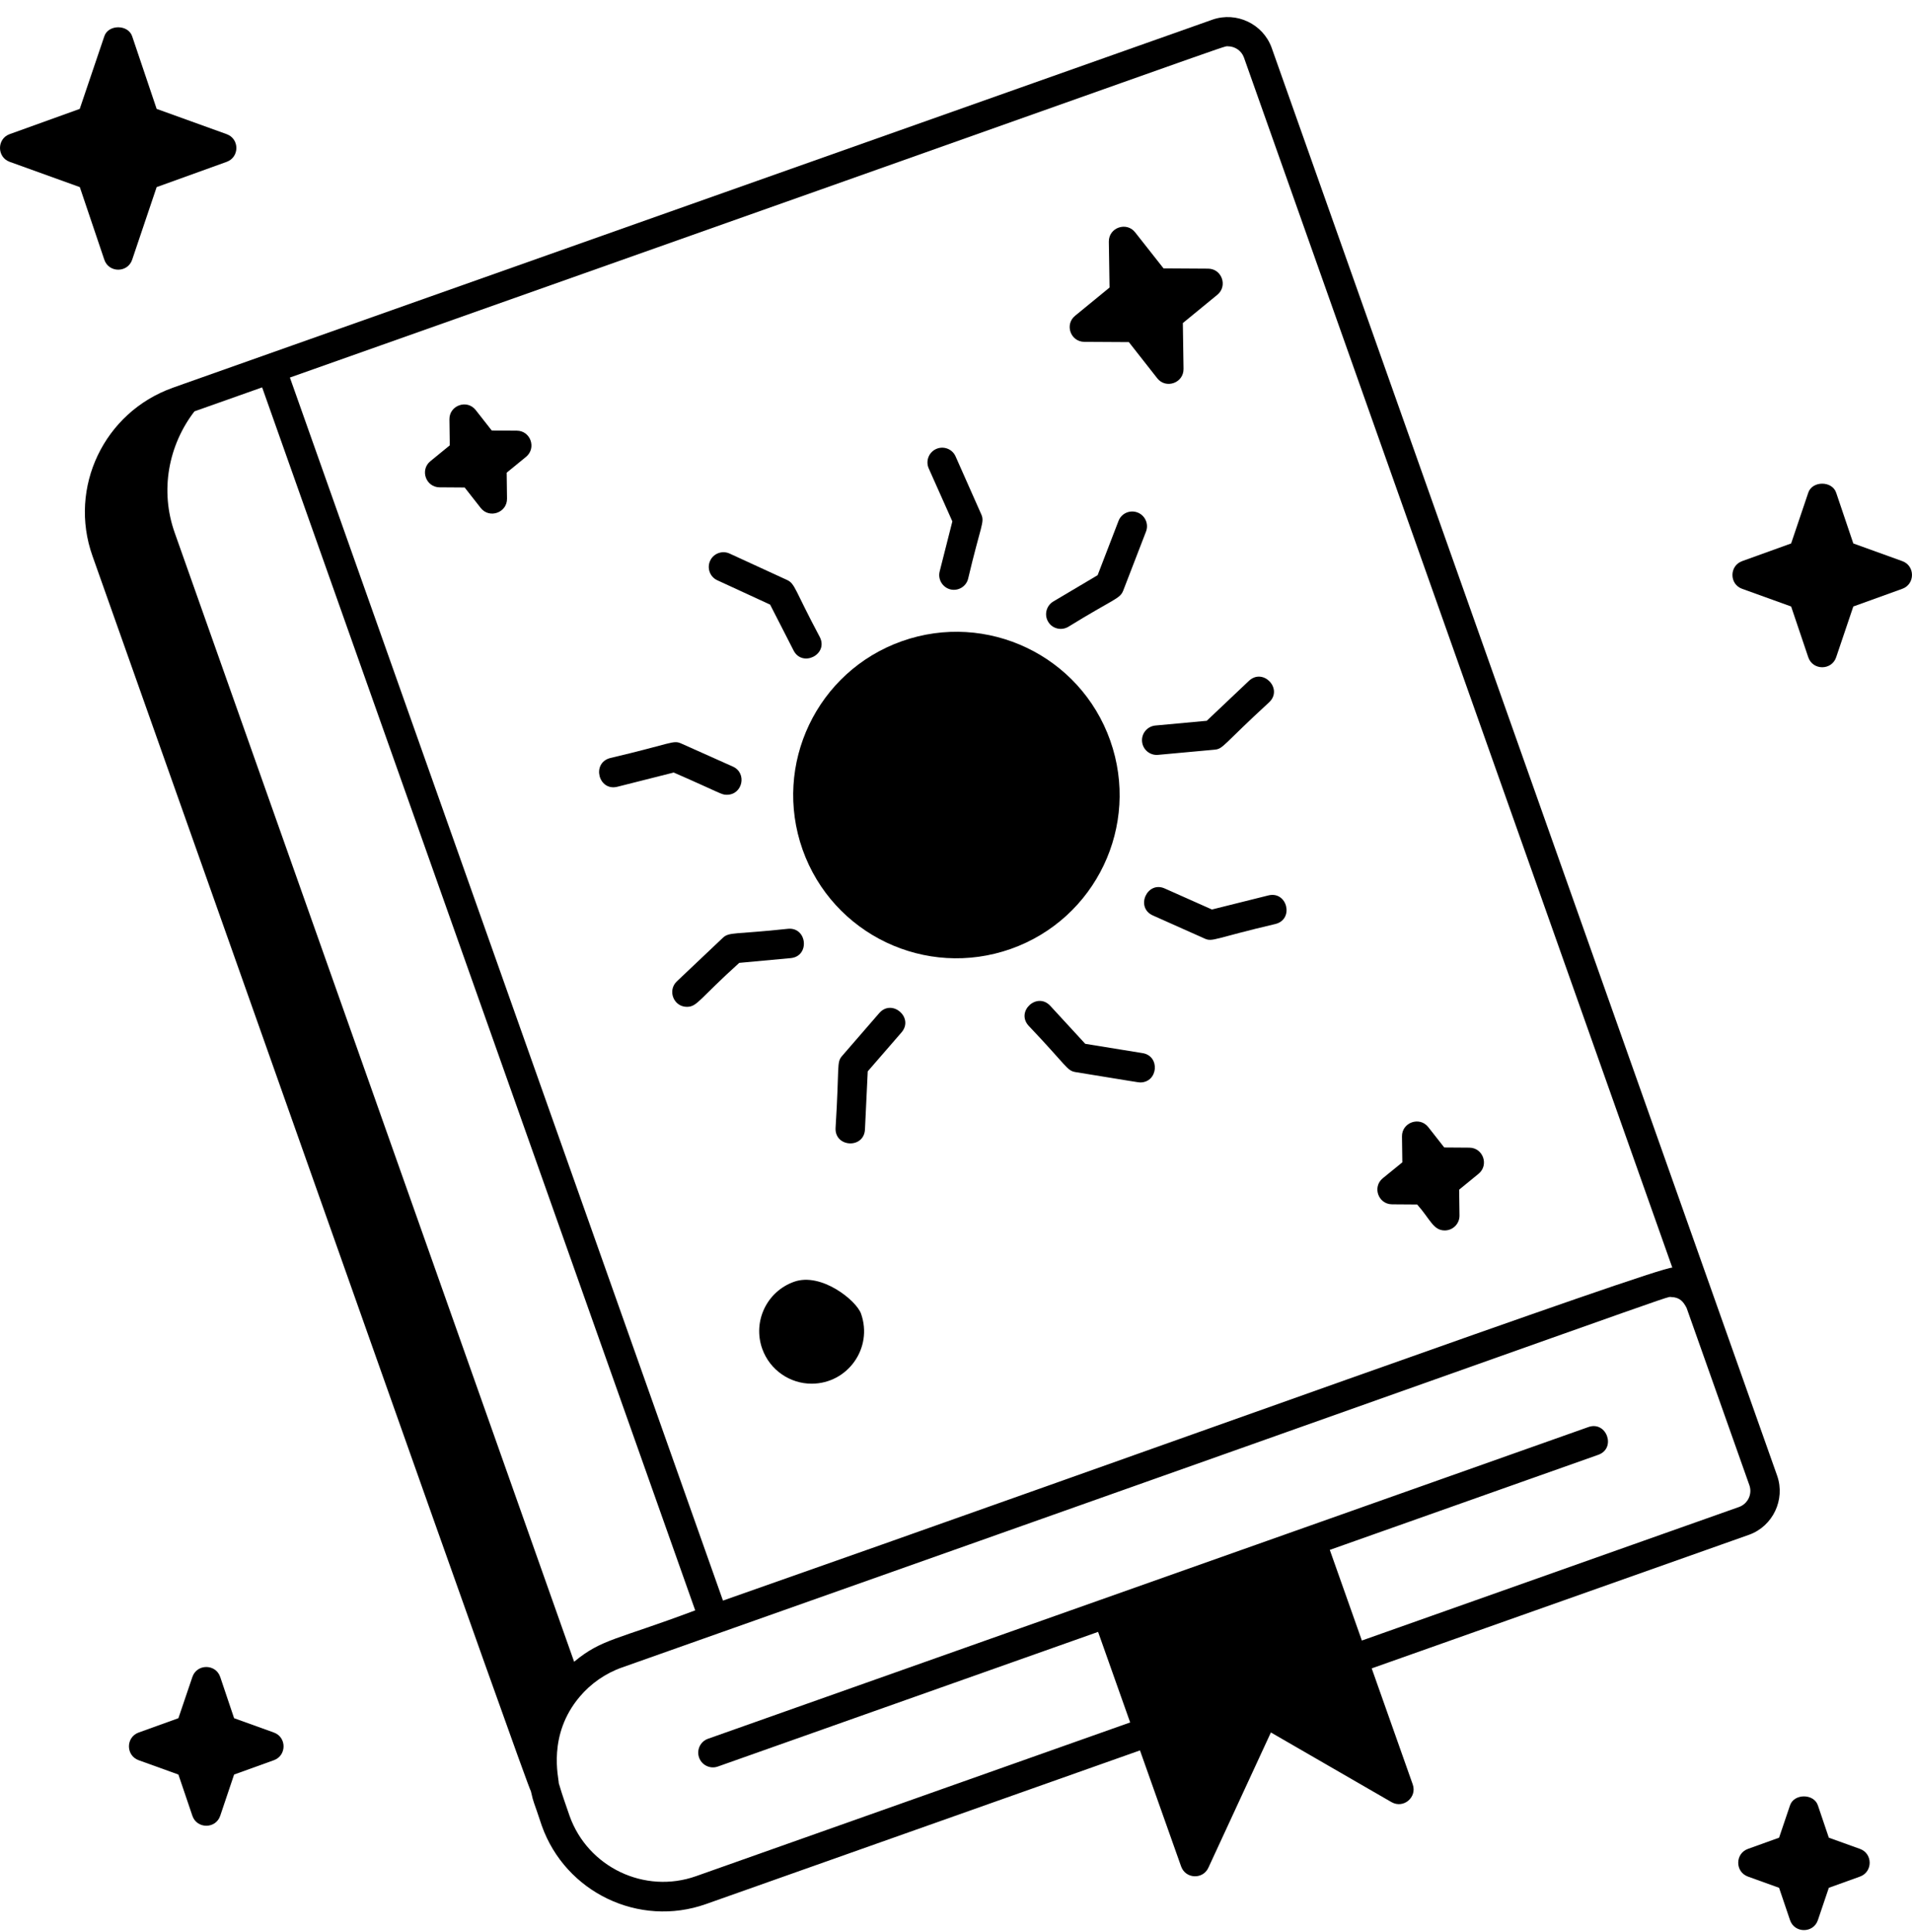 <svg width="98" height="99" viewBox="0 0 98 99" fill="none" xmlns="http://www.w3.org/2000/svg">
<path d="M0.498 8.295L4.091 9.59L5.347 13.311C5.576 13.992 6.544 13.992 6.774 13.311L8.029 9.59L11.618 8.295C12.281 8.056 12.281 7.115 11.618 6.876L8.029 5.581L6.774 1.859C6.566 1.245 5.55 1.245 5.347 1.859L4.087 5.581L0.493 6.876C-0.165 7.115 -0.165 8.056 0.498 8.295Z" fill="black"/>
<path d="M93.737 94.186L93.176 92.528C92.968 91.914 91.951 91.918 91.748 92.528L91.187 94.186L89.591 94.76C88.928 94.999 88.928 95.941 89.591 96.179L91.187 96.754L91.748 98.411C91.978 99.092 92.946 99.092 93.176 98.411L93.737 96.754L95.333 96.179C95.996 95.941 95.996 94.999 95.333 94.76L93.737 94.186Z" fill="black"/>
<path d="M11.999 88.062L11.288 85.95C11.058 85.269 10.09 85.265 9.86 85.95L9.144 88.062L7.107 88.796C6.444 89.035 6.444 89.976 7.107 90.215L9.144 90.949L9.86 93.061C10.09 93.742 11.058 93.746 11.288 93.061L11.999 90.949L14.037 90.215C14.7 89.976 14.7 89.035 14.037 88.796L11.999 88.062Z" fill="black"/>
<path d="M89.294 30.178L91.805 31.084L92.684 33.688C92.914 34.368 93.882 34.368 94.112 33.688L94.992 31.084L97.502 30.178C98.165 29.939 98.165 28.998 97.502 28.759L94.992 27.853L94.112 25.25C93.904 24.636 92.888 24.636 92.684 25.25L91.805 27.853L89.294 28.759C88.631 28.998 88.631 29.944 89.294 30.178Z" fill="black"/>
<path d="M8.852 19.876C5.334 21.127 3.491 24.99 4.742 28.5C13.374 52.832 26.987 91.466 27.212 91.807C27.376 92.518 27.309 92.169 27.769 93.57C28.985 96.991 32.755 98.804 36.185 97.588L58.43 89.712L60.539 95.661C60.769 96.302 61.653 96.337 61.935 95.727L65.14 88.792L71.323 92.364C71.938 92.713 72.641 92.112 72.411 91.458L70.307 85.508C81.321 81.61 79.072 82.406 89.658 78.657C90.873 78.215 91.514 76.858 91.09 75.638C89.773 71.912 68.543 11.951 65.176 2.44C64.734 1.229 63.382 0.583 62.157 1.003C7.39 20.39 8.843 19.876 8.852 19.876ZM29.427 85.168L8.963 27.328C8.176 25.132 8.645 22.802 9.966 21.083L13.436 19.854L35.633 82.534C31.593 84.055 30.846 83.992 29.427 85.168ZM89.141 77.234L69.803 84.081L68.159 79.435L81.914 74.564C82.86 74.233 82.347 72.805 81.41 73.141C60.994 80.372 95.819 68.041 36.291 89.115C35.897 89.252 35.694 89.685 35.831 90.078C35.968 90.467 36.397 90.68 36.795 90.538L56.283 83.638L57.927 88.279L35.681 96.156C33.043 97.093 30.13 95.701 29.193 93.066C28.892 92.169 28.914 92.302 28.64 91.395C28.64 91.113 28.048 88.92 29.719 86.953C30.28 86.29 31.036 85.755 31.889 85.459C87.674 65.725 85.318 66.467 85.659 66.476C86.096 66.489 86.282 66.71 86.45 67.042L89.668 76.129C89.822 76.576 89.587 77.071 89.141 77.234ZM62.935 2.373C63.293 2.373 63.629 2.594 63.757 2.943L85.715 64.969C84.924 64.938 58.413 74.542 37.056 82.034L14.859 19.35C64.68 1.724 62.648 2.373 62.935 2.373Z" fill="black"/>
<path d="M41.135 43.541C42.677 47.895 47.455 50.175 51.813 48.633C56.167 47.09 58.448 42.312 56.905 37.954C55.363 33.6 50.585 31.32 46.227 32.862C41.873 34.405 39.597 39.183 41.135 43.541Z" fill="black"/>
<path d="M48.813 26.723L48.163 29.287C48.061 29.689 48.304 30.1 48.706 30.206C49.109 30.308 49.52 30.065 49.621 29.662C50.276 26.887 50.479 26.767 50.293 26.356L48.98 23.395C48.812 23.01 48.366 22.842 47.986 23.01C47.606 23.178 47.434 23.625 47.601 24.005L48.813 26.723Z" fill="black"/>
<path d="M36.768 29.741L39.473 30.988L40.675 33.339C41.126 34.219 42.474 33.543 42.019 32.65C40.728 30.232 40.759 29.918 40.339 29.724L37.395 28.371C37.02 28.199 36.569 28.362 36.397 28.742C36.224 29.118 36.388 29.569 36.768 29.741Z" fill="black"/>
<path d="M54.752 32.128C57.108 30.674 57.404 30.7 57.572 30.267L58.739 27.244C58.889 26.855 58.695 26.417 58.306 26.267C57.917 26.117 57.479 26.307 57.329 26.7L56.259 29.48L53.987 30.828C53.63 31.041 53.51 31.505 53.722 31.863C53.93 32.221 54.394 32.336 54.752 32.128Z" fill="black"/>
<path d="M59.217 37.185C58.806 37.225 58.497 37.592 58.537 38.007C58.576 38.427 58.948 38.728 59.359 38.688L62.249 38.423C62.705 38.383 62.669 38.18 65.052 35.992C65.777 35.307 64.742 34.211 64.013 34.896L61.852 36.942L59.217 37.185Z" fill="black"/>
<path d="M62.118 46.614L59.704 45.539C58.798 45.129 58.175 46.508 59.09 46.919L61.742 48.103C62.157 48.289 62.228 48.094 65.375 47.356C66.343 47.113 65.976 45.65 65.008 45.893L62.118 46.614Z" fill="black"/>
<path d="M40.383 47.603C37.656 47.899 37.373 47.753 37.042 48.072L34.69 50.299C34.2 50.768 34.527 51.603 35.208 51.603C35.738 51.603 35.831 51.205 37.89 49.349L40.525 49.106C41.524 49.013 41.373 47.506 40.383 47.603Z" fill="black"/>
<path d="M45.064 51.925L43.163 54.118C42.867 54.463 43.031 54.573 42.827 57.813C42.779 58.812 44.286 58.891 44.334 57.884L44.476 54.909L46.209 52.911C46.858 52.155 45.718 51.17 45.064 51.925Z" fill="black"/>
<path d="M31.645 40.323L34.531 39.594C37.02 40.681 36.967 40.734 37.254 40.734C38.067 40.734 38.302 39.62 37.563 39.289L34.911 38.104C34.496 37.919 34.438 38.109 31.278 38.851C30.306 39.103 30.673 40.566 31.645 40.323Z" fill="black"/>
<path d="M58.563 53.975L55.624 53.498L53.834 51.553C53.157 50.819 52.048 51.836 52.724 52.574C54.7 54.651 54.678 54.872 55.124 54.947C58.072 55.425 58.347 55.478 58.444 55.478C59.363 55.473 59.474 54.121 58.563 53.975Z" fill="black"/>
<path d="M55.579 17.521L57.86 17.534L59.314 19.386C59.756 19.952 60.671 19.629 60.662 18.909L60.627 16.558L62.395 15.108C62.938 14.662 62.629 13.773 61.922 13.769L59.637 13.755L58.182 11.908C57.745 11.347 56.826 11.66 56.834 12.385L56.87 14.737L55.102 16.186C54.558 16.633 54.872 17.517 55.579 17.521Z" fill="black"/>
<path d="M22.531 24.977L23.817 24.986L24.639 26.034C25.081 26.6 25.996 26.277 25.987 25.556L25.97 24.226L26.964 23.413C27.508 22.962 27.194 22.078 26.491 22.073L25.205 22.065L24.383 21.017C23.941 20.451 23.026 20.774 23.035 21.494L23.053 22.825L22.058 23.638C21.515 24.085 21.824 24.969 22.531 24.977Z" fill="black"/>
<path d="M71.351 61.724L72.637 61.733C73.309 62.489 73.459 63.063 74.051 63.063C74.467 63.063 74.811 62.723 74.807 62.299L74.789 60.973L75.784 60.159C76.328 59.713 76.018 58.825 75.311 58.82L74.025 58.811L73.207 57.768C72.765 57.202 71.85 57.525 71.859 58.245L71.877 59.572L70.873 60.389C70.33 60.836 70.643 61.72 71.351 61.724Z" fill="black"/>
<path d="M40.702 65.693C39.305 66.188 38.572 67.722 39.067 69.123C39.465 70.241 40.512 70.917 41.599 70.917C43.447 70.917 44.755 69.091 44.132 67.328C43.893 66.652 42.094 65.198 40.702 65.693Z" fill="black"/>
</svg>
